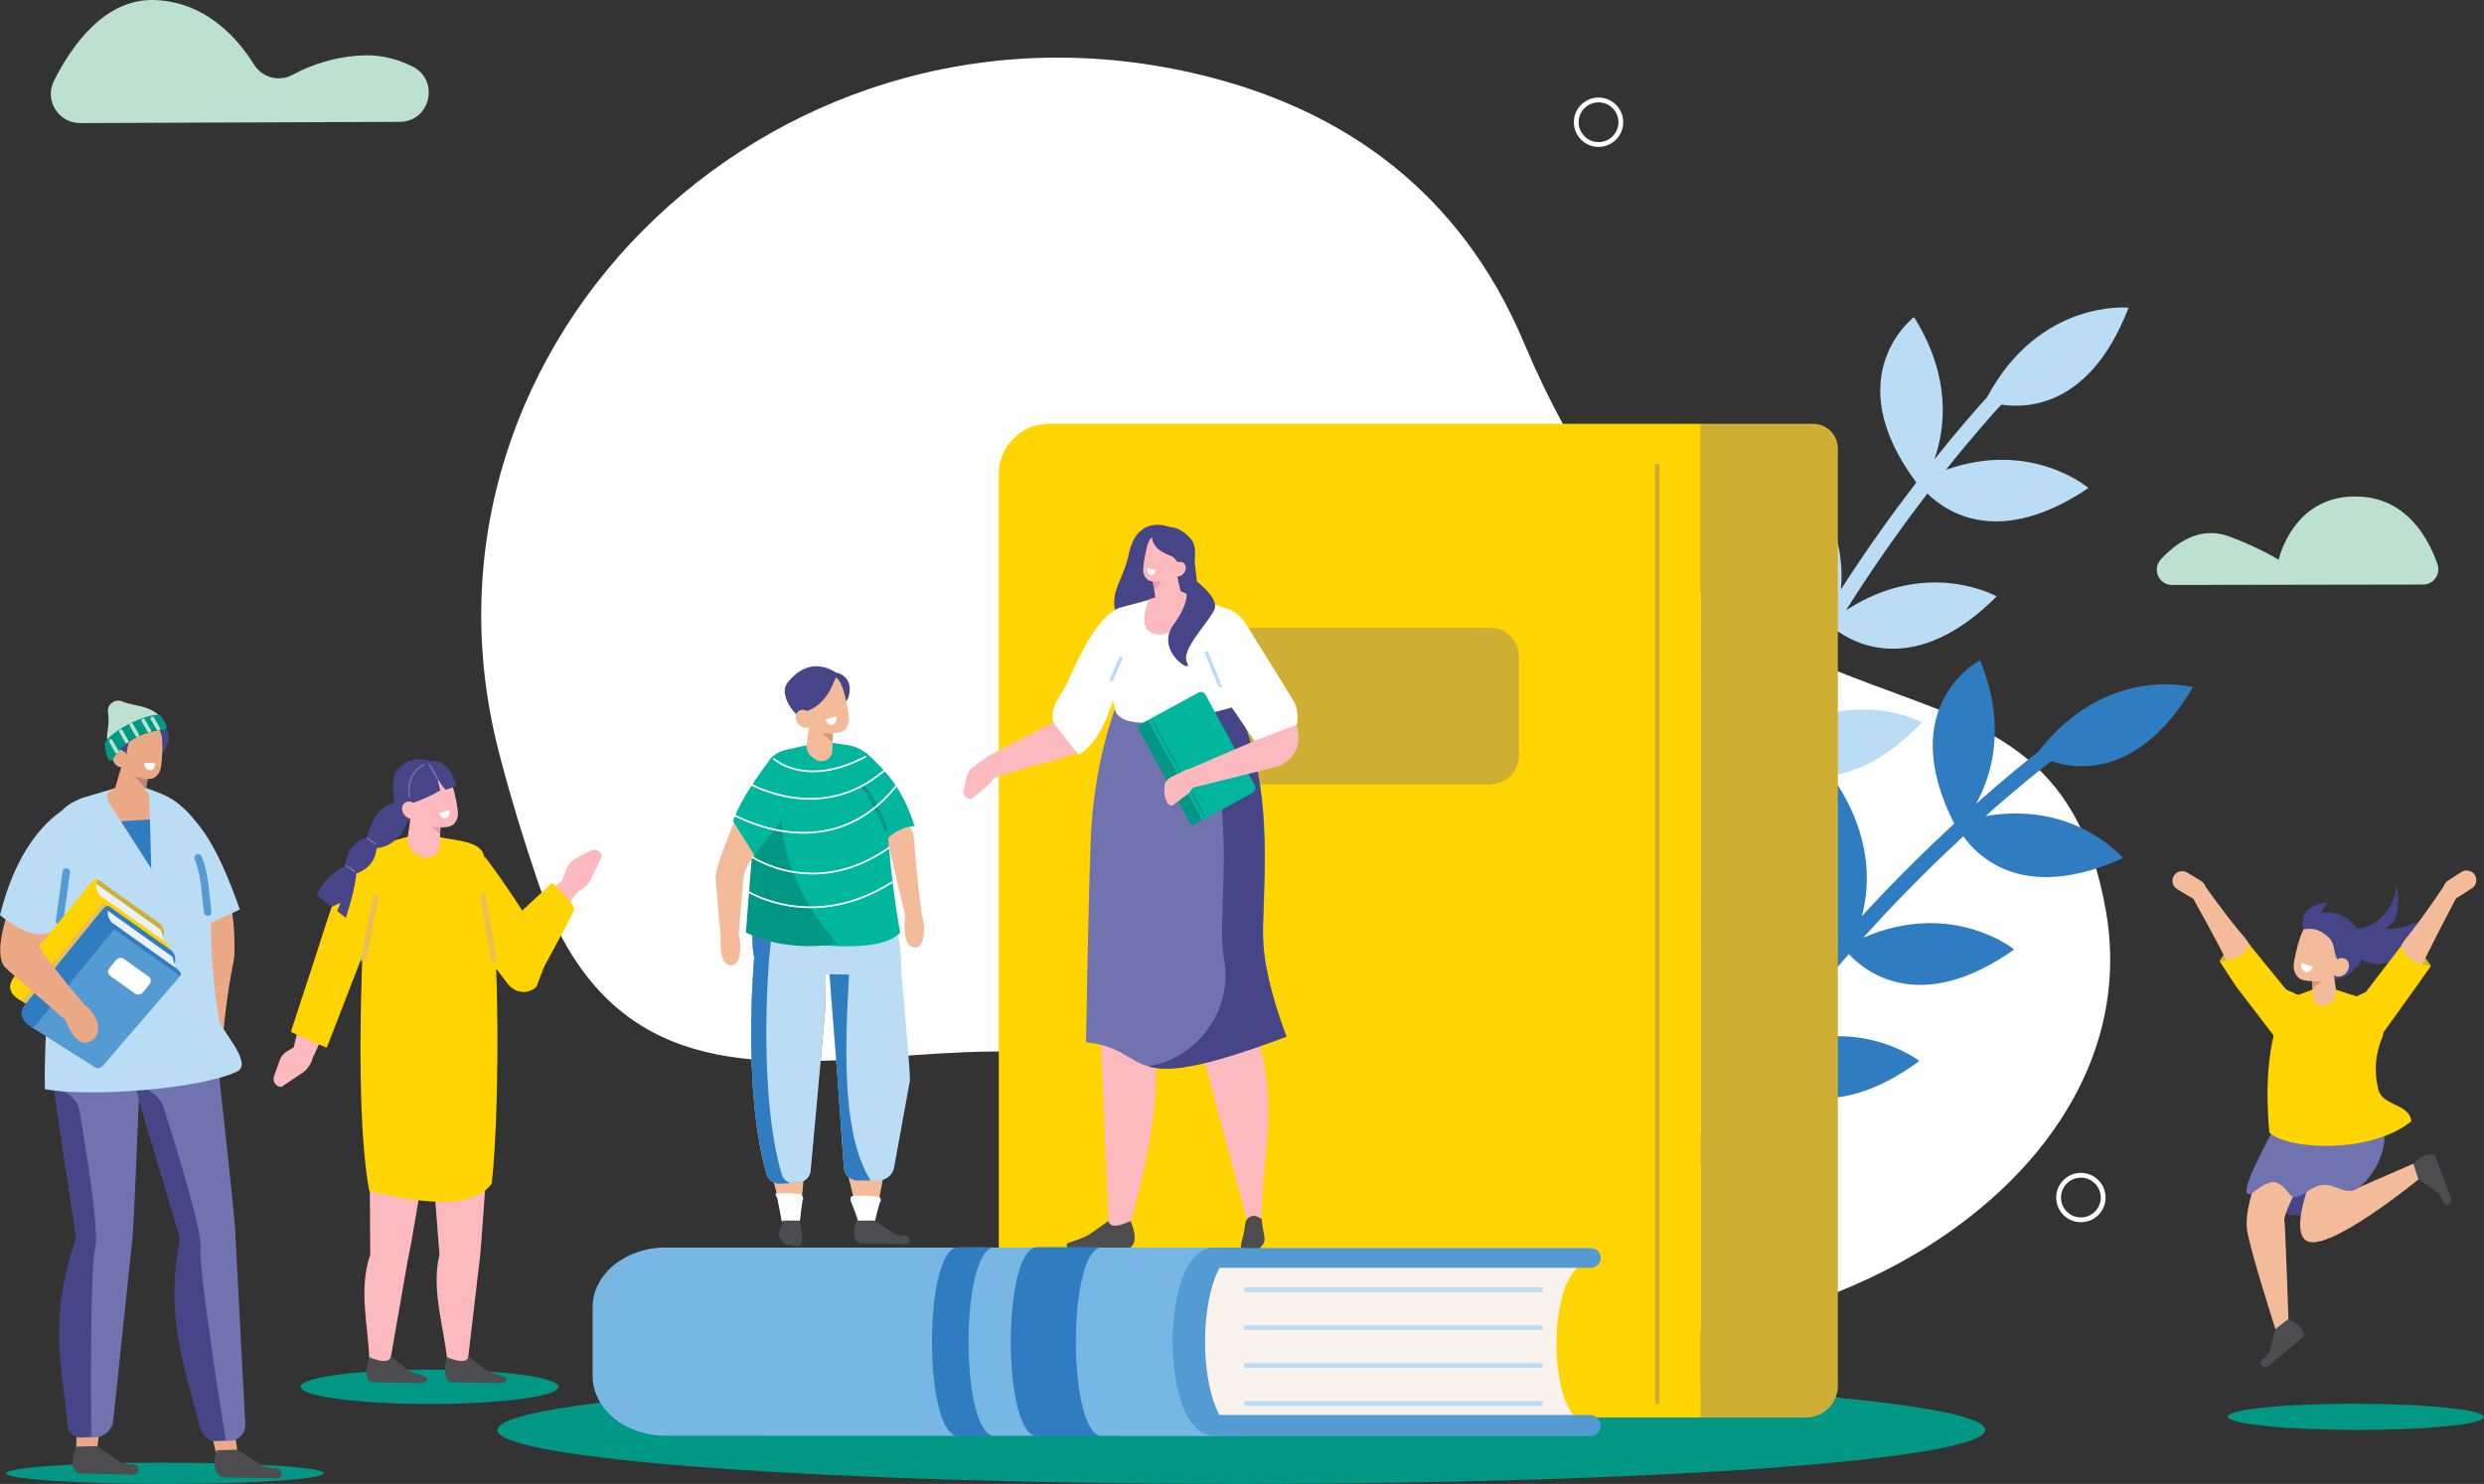 <?xml version="1.0" encoding="utf-8"?>
<!-- Generator: Adobe Illustrator 16.0.0, SVG Export Plug-In . SVG Version: 6.00 Build 0)  -->
<!DOCTYPE svg PUBLIC "-//W3C//DTD SVG 1.1//EN" "http://www.w3.org/Graphics/SVG/1.1/DTD/svg11.dtd">
<svg version="1.1" id="Vrstva_1" xmlns="http://www.w3.org/2000/svg" xmlns:xlink="http://www.w3.org/1999/xlink" x="0px" y="0px"
	 width="648px" height="387.224px" viewBox="-167.764 2.785 648 387.224" enable-background="new -167.764 2.785 648 387.224"
	 xml:space="preserve">
<rect x="-167.764" y="2.785" width="648" height="387.224" fill="#333333" stroke="none"/>
<g>
	<defs>
		<rect id="SVGID_1_" x="-167.764" y="2.785" width="648" height="387.224"/>
	</defs>
	<clipPath id="SVGID_2_">
		<use xlink:href="#SVGID_1_"  overflow="visible"/>
	</clipPath>
	<path clip-path="url(#SVGID_2_)" fill="#CEAF33" d="M466.41,254.834c0,0-3.266-5.606-5.916-4.151c-2.65,1.456-0.832,5-0.832,5
		L466.41,254.834z"/>
	<path clip-path="url(#SVGID_2_)" fill="#CEAF33" d="M411.23,253.628c0,0,3.323-6.507,8.105-4.293l-1.315,6.787L411.23,253.628z"/>
	<path clip-path="url(#SVGID_2_)" fill="#454587" d="M418.319,313.806c0,0,8.674,9.53,19.7,4.689
		c11.025-4.84,8.801-11.151,8.801-11.151L418.319,313.806z"/>
	<path clip-path="url(#SVGID_2_)" fill="#F4BB9A" d="M425.466,300.213c0,0-7.982,14.873-7.076,23.193
		c0.532,4.87,7.545,26.528,7.545,26.528l3.351-1.35c0,0-0.92-26.306-1.063-26.692c-1.261-3.432,11.612-22.098,11.612-22.098
		L425.466,300.213z"/>
	<path clip-path="url(#SVGID_2_)" fill="#4D4D4F" d="M425.82,349.605l-1.22,4.727c-0.137,0.999-0.648,1.93-1.459,2.652l-0.825,0.735
		c-0.368,0.329-0.448,0.824-0.198,1.229c0.344,0.557,1.17,0.74,1.777,0.395l9.361-7.88c0,0,0.304-2.508-4.028-4.527L425.82,349.605z
		"/>
	<path clip-path="url(#SVGID_2_)" fill="#F4BB9A" d="M438.897,301.32c0,0-10.438,21.4-5.121,25.157
		c5.315,3.758,29.379-15.934,29.379-15.934l-0.826-4.324l-16.708,7.289c0,0,7.748-16.758,5.145-15.046
		C448.161,300.175,438.897,301.32,438.897,301.32"/>
	<path clip-path="url(#SVGID_2_)" fill="#7173B1" d="M426.254,295.793c0,0-8.751,15.632-7.936,18.013
		c0.816,2.381,4.809-4.135,8.338-2.168c3.53,1.968,2.433,5.652,7.745,1.916s7.397,0.364,11.219-0.045s10.742-10.745,8.017-17.099
		C450.91,290.057,426.254,295.793,426.254,295.793"/>
	<path clip-path="url(#SVGID_2_)" fill="#009884" d="M480.236,372.561c-0.003,1.891-14.966,3.396-33.422,3.365
		c-18.455-0.031-33.413-1.587-33.41-3.477s14.967-3.396,33.422-3.365S480.239,370.671,480.236,372.561"/>
	<path clip-path="url(#SVGID_2_)" fill="#454587" d="M440.143,258.381c0,0,6.641,0.377,7.564-5.873
		c0.924-6.252-6.173-7.371-6.173-7.371L440.143,258.381z"/>
	<path clip-path="url(#SVGID_2_)" fill="#FFD400" d="M428.946,263.433l7.497-2.758l3.671-0.13l11.602,3.791
		c3.206,0.969,2.811,6.294,2.026,9.112c-1.926,4.314-2.24,9.148-1.044,13.72c1.115,4.259,8.218,3.635,8.575,8.234
		c-10.705,8.579-32.325,7.468-37.037,2.908C423.041,284.685,423.94,272.776,428.946,263.433"/>
	<path clip-path="url(#SVGID_2_)" fill="#F4BB9A" d="M435.336,255.29c0,0,0.125,4.139,0.229,7.565
		c0.027,0.913,0.546,1.74,1.354,2.164s1.784,0.379,2.55-0.118c0.251-0.163,0.495-0.322,0.728-0.472
		c1.051-0.682,1.613-1.908,1.446-3.149c-0.431-3.181-1.214-8.975-1.214-8.975L435.336,255.29z"/>
</g>
<polygon fill="#D39B6B" points="435.442,258.794 435.502,260.775 438.018,258.639 "/>
<g>
	<defs>
		<rect id="SVGID_3_" x="-167.764" y="2.785" width="648" height="387.224"/>
	</defs>
	<clipPath id="SVGID_4_">
		<use xlink:href="#SVGID_3_"  overflow="visible"/>
	</clipPath>
	<path clip-path="url(#SVGID_4_)" fill="#F4BB9A" d="M444.836,249.401c0.583-1.644-0.275-3.446-1.918-4.03
		c-1.753-0.621-3.964-1.406-5.717-2.029c-1.643-0.584-3.199,0.386-4.029,1.918c-0.979,1.809-2.095,5.888-2.544,8.945
		c-0.253,1.725,0.494,3.662,2.136,4.245c1.754,0.622,7.601,0.818,9.22-2.136C443.217,254.065,443.978,251.818,444.836,249.401"/>
	<path clip-path="url(#SVGID_4_)" fill="#454587" d="M447.613,255.001c0,0,2.125-6.39,0.004-9.333
		c-2.85-3.956-7.176-6.635-13.041-3.326c0,0-0.355,0.553-0.05,1.284c0.492,1.175,3.982,2.239,5.575,4.162
		C442.29,250.43,439.663,255.508,447.613,255.001"/>
	<path clip-path="url(#SVGID_4_)" fill="#F4BB9A" d="M444.345,256.573c-0.911,1.104-2.391,1.389-3.305,0.634
		c-0.915-0.754-0.917-2.261-0.006-3.365s2.391-1.389,3.305-0.635S445.256,255.468,444.345,256.573"/>
	<path clip-path="url(#SVGID_4_)" fill="#FFFFFF" d="M432.655,254.067l2.873,0.956c0,0-0.707,1.942-2.034,1.32
		C432.166,255.72,432.655,254.067,432.655,254.067"/>
	<path clip-path="url(#SVGID_4_)" fill="#4D4D4F" d="M463.155,310.544l4.045,2.732c0.894,0.464,1.6,1.259,2.009,2.265l0.416,1.024
		c0.187,0.457,0.626,0.698,1.092,0.599c0.64-0.136,1.089-0.854,0.969-1.542l-4.284-11.462c0,0-2.263-1.127-5.617,2.277
		L463.155,310.544z"/>
	<path clip-path="url(#SVGID_4_)" fill="#F4BB9A" d="M406.403,232.643l-3.603-2.172c-1.192-0.72-2.754-0.332-3.474,0.859
		c-0.718,1.191-0.331,2.754,0.861,3.472l3.603,2.173c1.191,0.719,2.754,0.332,3.473-0.861
		C407.981,234.923,407.594,233.359,406.403,232.643"/>
	<path clip-path="url(#SVGID_4_)" fill="#F4BB9A" d="M407.001,233.338c0,0,6.04,8.595,10.856,14.16
		c5.015,5.794-4.282,7.817-5.002,5.677c-0.606-1.806-8.997-16.853-8.997-16.853L407.001,233.338z"/>
	<path clip-path="url(#SVGID_4_)" fill="#FFD400" d="M419.11,249.335l9.51,11.672l3.145,1.407l-4.784,12.694l-11.555-15.1
		l-4.144-6.381C414.813,253.439,417.62,252.274,419.11,249.335"/>
	<path clip-path="url(#SVGID_4_)" fill="#454587" d="M446.725,245.189c0,0,8.976-0.033,10.791-11.467c0,0,1.58,8.725-2.084,10.695
		c-3.665,1.973,7.963,0.021,9.562-2.482s-6.069,19.049-18.269,10.37C434.527,243.627,446.725,245.189,446.725,245.189"/>
	<path clip-path="url(#SVGID_4_)" fill="#454587" d="M433.172,245.26c0,0-2.563-5.979,6.59-7.087c0,0-5.187,4.169,0.339,9.614
		C440.101,247.787,438.073,244.531,433.172,245.26"/>
	<path clip-path="url(#SVGID_4_)" fill="#F4BB9A" d="M470.806,232.605l3.537-2.278c1.17-0.753,2.742-0.413,3.497,0.757
		c0.753,1.17,0.411,2.743-0.758,3.496l-3.538,2.277c-1.17,0.754-2.742,0.412-3.495-0.756
		C469.296,234.932,469.637,233.357,470.806,232.605"/>
	<path clip-path="url(#SVGID_4_)" fill="#F4BB9A" d="M470.228,233.317c0,0-5.783,8.771-10.433,14.476
		c-4.841,5.938,3.489,9.404,4.146,7.243c0.553-1.822,9.517-18.827,9.517-18.827L470.228,233.317z"/>
	<path clip-path="url(#SVGID_4_)" fill="#FFD400" d="M458.598,249.666l-9.161,11.948l-3.102,1.5l5.157,12.546l11.104-15.434
		l3.813-5.393C462.829,254.452,459.941,253.12,458.598,249.666"/>
	<path clip-path="url(#SVGID_4_)" fill="#BCE1CE" d="M-146.841,34.905c-5.677,0.022-9.409-5.957-6.853-11.027
		c4.779-9.477,13.411-21.534,26.269-21.081c13.349,0.471,21.63,9.936,25.909,16.817c2.123,3.415,6.537,4.613,10.073,2.697
		c4.461-2.418,11.07-4.955,19.303-5.089c4.19-0.068,8.214,1.097,11.868,2.851c7.312,3.511,4.865,14.482-3.246,14.512
		L-146.841,34.905z"/>
	<path clip-path="url(#SVGID_4_)" fill="#BCE1CE" d="M398.867,155.427c-3.446,0.006-5.279-4.091-2.956-6.637
		c4.008-4.39,10.279-8.853,17.856-6.016c8.229,3.08,12.889,6.077,12.889,6.077s3.856-17.688,21.651-16.454
		c12.111,0.84,17.559,11.151,19.803,17.652c0.89,2.579-1.021,5.266-3.749,5.271L398.867,155.427z"/>
	<path clip-path="url(#SVGID_4_)" fill="#FFFFFF" d="M-37.641,198.972C-65.333,91.539,36.903-6.303,148.615,23.12
		c33.675,8.869,64.313,28.986,81.182,69.123c51.904,123.501,137.444,63.979,151.868,148.606
		c15.994,93.831-153.285,158.137-224.206,64.371c-51.837-68.533-152.622,23.033-185.094-72.906
		C-31.576,220.673-34.91,209.571-37.641,198.972"/>
	<path clip-path="url(#SVGID_4_)" fill="#BADCF4" d="M279.832,157.172c12.307,12.715,13.872,25.497,13.096,33.825
		c4.745-9.608,9.752-18.522,14.622-26.525c-24.017-22.909-7.624-41.149-7.624-41.149c11.694,12.536,13.308,24.949,12.552,33.269
		c0.023-0.035,0.046-0.071,0.069-0.107c6.839-10.628,13.624-20.026,19.591-27.793c-20.799-27.912-0.589-43.168-0.589-43.168
		c9.927,15.88,8.071,29.323,5.292,37.162c6.441-8.071,11.456-13.717,13.789-16.279c13.709-25.652,36.89-23.331,36.89-23.331
		c-9.78,25.361-25.695,26.417-33.205,25.295c-1.831,1.983-7.244,7.968-14.46,17.019c22.385-7.967,37.201,4.74,37.201,4.74
		c-22.984,15.512-36.735,6.625-42.029,1.439c-5.84,7.621-12.454,16.804-19.125,27.174c-0.691,1.076-1.392,2.181-2.096,3.3
		c21.284-13.862,39.306-3.622,39.306-3.622c-21.202,21.218-37.249,12.349-42.315,8.493c-5.104,8.408-10.354,17.831-15.278,27.993
		c20.558-13.184,38.135-3.619,38.135-3.619c-19.578,20.324-35.081,13.939-41.126,9.979c-10.101,22.137-18.306,47.35-20.104,73.112
		c-0.078,1.113-1.044,1.954-2.158,1.877c-0.223-0.017-0.436-0.068-0.63-0.148c-0.783-0.323-1.309-1.119-1.246-2.011
		c1.853-26.535,10.336-52.443,20.733-75.103C263.39,176.164,279.832,157.172,279.832,157.172"/>
	<path clip-path="url(#SVGID_4_)" fill="#307CC0" d="M285.661,236.909c9.978,14.616,9.355,27.479,7.179,35.554
		c6.306-8.665,12.748-16.603,18.902-23.666c-19.79-26.644-0.546-41.845-0.546-41.845c9.404,14.335,8.892,26.841,6.738,34.913
		c0.027-0.029,0.058-0.063,0.085-0.093c8.541-9.317,16.818-17.431,24.015-24.075c-15.773-31.031,6.728-42.645,6.728-42.645
		c7.097,17.333,2.991,30.267-1.075,37.522c7.715-6.864,13.612-11.58,16.346-13.709c17.854-22.961,40.308-16.748,40.308-16.748
		c-13.933,23.338-29.797,21.685-37.009,19.308c-2.14,1.644-8.488,6.626-17.132,14.325c23.41-4.062,35.861,10.971,35.861,10.971
		c-25.279,11.395-37.326,0.309-41.667-5.699c-7.045,6.521-15.119,14.453-23.449,23.544c-0.864,0.942-1.741,1.914-2.624,2.897
		c23.324-10.059,39.351,3.085,39.351,3.085c-24.488,17.321-38.802,5.863-43.143,1.205c-6.454,7.422-13.222,15.821-19.797,25.002
		c22.494-9.512,38.196,2.892,38.196,2.892c-22.735,16.715-36.934,7.798-42.221,2.871c-13.704,20.106-26.059,43.566-32.193,68.651
		c-0.267,1.085-1.36,1.749-2.445,1.484c-0.217-0.053-0.417-0.139-0.596-0.251c-0.718-0.452-1.101-1.326-0.889-2.193
		c6.32-25.838,19.067-49.936,33.152-70.509C266.242,252.843,285.661,236.909,285.661,236.909"/>
	<path clip-path="url(#SVGID_4_)" fill="#009884" d="M-37.996,375.926c-0.135,7.778,86.639,14.083,193.816,14.083
		c107.176,0,194.17-6.305,194.304-14.083c0.135-7.776-86.639-14.082-193.815-14.082S-37.86,368.148-37.996,375.926"/>
	<path clip-path="url(#SVGID_4_)" fill="#FFD400" d="M108.063,372.683H275.95V113.381H105.906c-7.247,0-13.122,5.874-13.122,13.122
		v230.9C92.784,365.842,99.625,372.683,108.063,372.683"/>
	<path clip-path="url(#SVGID_4_)" fill="#CEAF33" d="M275.95,372.683h27.419c4.59,0,8.311-3.72,8.311-8.31V119.813
		c0-3.553-2.88-6.432-6.433-6.432H275.95V372.683z"/>
</g>
<line fill="none" stroke="#CEAF33" stroke-width="1.232" stroke-linecap="round" stroke-linejoin="round" stroke-miterlimit="10" x1="264.547" y1="124.379" x2="264.547" y2="368.542"/>
<g>
	<defs>
		<rect id="SVGID_5_" x="-167.764" y="2.785" width="648" height="387.224"/>
	</defs>
	<clipPath id="SVGID_6_">
		<use xlink:href="#SVGID_5_"  overflow="visible"/>
	</clipPath>
	<path clip-path="url(#SVGID_6_)" fill="#CEAF33" d="M132.043,207.468l88.995,0.002c4.075,0,7.409-3.335,7.409-7.41l-0.001-26.012
		c0-4.075-3.334-7.409-7.409-7.409l-88.995-0.001c-4.075,0-7.409,3.334-7.409,7.409l0.001,26.013
		C124.634,204.134,127.968,207.468,132.043,207.468"/>
	
		<path clip-path="url(#SVGID_6_)" fill="none" stroke="#FFFFFF" stroke-width="1.252" stroke-linecap="round" stroke-linejoin="round" stroke-miterlimit="10" d="
		M380.89,315.282c0,3.211-2.603,5.813-5.813,5.813s-5.814-2.603-5.814-5.813s2.604-5.814,5.814-5.814S380.89,312.071,380.89,315.282
		z M255.06,34.68c0,3.211-2.603,5.814-5.813,5.814s-5.814-2.603-5.814-5.814c0-3.211,2.604-5.814,5.814-5.814
		S255.06,31.469,255.06,34.68z M56.249,105.145c0,3.211-2.604,5.814-5.814,5.814s-5.813-2.603-5.813-5.814s2.603-5.814,5.813-5.814
		S56.249,101.934,56.249,105.145z"/>
	<path clip-path="url(#SVGID_6_)" fill="#454587" d="M137.341,140.304c0,0-8.429-3.593-10.659,7.138
		c-1.488,7.156-5.479,9.921-2.995,16.522c2.484,6.601,21.407-4.332,21.407-4.332l-1.491-12.487L137.341,140.304z"/>
	<path clip-path="url(#SVGID_6_)" fill="#FDBABE" d="M126.803,322.842c0,0,11.032-35.229,5.43-50.102l7.289-53.342l-22.299,4.277
		l4.243,99.461L126.803,322.842z"/>
	<path clip-path="url(#SVGID_6_)" fill="#FDBABE" d="M110.987,189.028c-7.941,4.49-13.335,6.991-21.414,11.317l-0.504,6.297
		c17.509-6.252,23.878-5.246,29.141-11.164C117.042,181.795,123.169,192.109,110.987,189.028"/>
	<path clip-path="url(#SVGID_6_)" fill="#FDBABE" d="M89.588,200.364l-3.689,2.752c-0.736,0.55-1.253,1.346-1.452,2.244
		l-0.811,3.637c-0.282,1.267,0.789,2.426,2.074,2.244l4.44-3.721c0.98-0.821,1.66-2.057,1.904-3.46l0.405-2.338L89.588,200.364z"/>
	<path clip-path="url(#SVGID_6_)" fill="#4D4D4F" d="M121.366,321.403l-4.751,3.362c-0.941,0.831-5.958,2.444-5.958,2.444
		c-0.535,1.031,0.409,1.575,1.221,1.71l14.622-0.306c0,0,3.403-0.7,0.672-7.204C124.464,322.584,121.978,323.425,121.366,321.403"/>
	<path clip-path="url(#SVGID_6_)" fill="#FDBABE" d="M134.992,210.495l8.94,59.84l13.976,52.179l3.292-1.354
		c0.354-18.128,5.479-31.19-2.628-53.141l-4.076-54.282l-9.731-1.265L134.992,210.495z"/>
	<path clip-path="url(#SVGID_6_)" fill="#4D4D4F" d="M159.726,320.107c-1.305-0.247-2.51,0.694-2.663,2.054
		c-0.126,1.116-0.365,2.689-0.818,4.236c-0.123,0.42-0.487,1.858-0.153,2.204c0.334,0.348,0.787,0.531,1.213,0.493
		c0.919-0.081,1.968-0.174,2.616-0.23c0.405-0.036,0.766-0.211,1.026-0.499c0.156-0.173,0.346-0.382,0.545-0.603
		c0.906-1.003,0.656-2.063,0.345-3.556c-0.324-1.543-0.478-3.309-0.478-3.309C160.799,320.44,160.243,320.205,159.726,320.107"/>
	<path clip-path="url(#SVGID_6_)" fill="#FFFFFF" d="M124.593,161.293l13.492-3.622l3.2,0.126l12.164,4.242
		c4.097,2.027,5.998,6.787,4.433,11.098l-2.978,13.923c3.163,10.502,4.795,17.865,4.246,28.672
		c-17.248,6.405-25.389,6.48-30.833-1.433c0.364-8.584-2.947-17.806-4.93-25.354C119.564,174.39,119.526,169.691,124.593,161.293"/>
	<path clip-path="url(#SVGID_6_)" fill="#FDBABE" d="M132.709,151.183c0,0,0.547,4.602,1.001,8.415
		c0.12,1.015,0.773,1.885,1.708,2.276s2.006,0.242,2.803-0.391c0.26-0.207,0.514-0.408,0.754-0.599
		c1.092-0.867,1.592-2.292,1.284-3.659c-0.79-3.505-2.227-9.888-2.227-9.888L132.709,151.183z"/>
</g>
<polygon fill="#E09CB5" points="132.792,154.142 133.367,156.713 135.65,154.183 "/>
<g>
	<defs>
		<rect id="SVGID_7_" x="-167.764" y="2.785" width="648" height="387.224"/>
	</defs>
	<clipPath id="SVGID_8_">
		<use xlink:href="#SVGID_7_"  overflow="visible"/>
	</clipPath>
	<path clip-path="url(#SVGID_8_)" fill="#FDBABE" d="M131.992,159.17c0,0-4.102,8.745,2.397,9.162
		c6.499,0.416,10.057-9.425,10.057-9.425l-4.746-2.109L131.992,159.17z"/>
	<path clip-path="url(#SVGID_8_)" fill="#FDBABE" d="M141.116,146.659c0.354-1.311-0.408-2.663-1.704-3.019
		c-1.385-0.381-3.128-0.86-4.512-1.241c-1.296-0.356-2.438,0.488-2.988,1.728c-0.65,1.464-1.276,4.7-1.447,7.103
		c-0.097,1.355,0.588,2.817,1.884,3.174c1.383,0.38,5.891,0.187,6.967-2.204C140.135,150.379,140.592,148.588,141.116,146.659"/>
	<path clip-path="url(#SVGID_8_)" fill="#454587" d="M143.569,150.847c0,0,1.27-5.091-0.528-7.254
		c-2.416-2.907-5.894-4.733-10.217-1.816c0,0-1.281,3.838,4.702,6.008C139.663,148.561,138.491,150.376,143.569,150.847"/>
	<path clip-path="url(#SVGID_8_)" fill="#FDBABE" d="M141.145,152.262c-0.638,0.912-1.759,1.22-2.505,0.688
		c-0.746-0.533-0.834-1.704-0.195-2.616c0.638-0.912,1.759-1.22,2.505-0.688C141.696,150.179,141.784,151.35,141.145,152.262"/>
	<path clip-path="url(#SVGID_8_)" fill="#FFFFFF" d="M131.56,151.021l2.263,0.574c0,0-0.433,1.551-1.488,1.145
		C131.278,152.333,131.56,151.021,131.56,151.021"/>
	<path clip-path="url(#SVGID_8_)" fill="#7173B1" d="M123.083,187.876c0,0-5.614,14.355-6.306,34.083
		c-0.783,22.376-1.228,52.782-1.228,52.782c18.225,2.018,7.774,15.331,52.355-1.463c0,0-5.347-13.197-6.07-24.244
		c-0.725-11.047,3.925-39.713-6.93-61.974C154.905,187.06,124.971,196.312,123.083,187.876"/>
	<path clip-path="url(#SVGID_8_)" fill="#454587" d="M161.75,249.034c-0.725-11.046,3.925-39.712-6.931-61.975
		c0,0-4.18,1.292-9.513,2.47c9.391,21.868,5.106,48.862,5.805,59.504c0.102,1.549,0.294,3.14,0.549,4.73
		c2.036,12.668-6.931,24.979-19.739,27.267c-0.058,0.011-0.114,0.021-0.17,0.03c5.237,1.485,13.767,0.618,36.068-7.783
		C167.82,273.278,162.474,260.082,161.75,249.034"/>
	<path clip-path="url(#SVGID_8_)" fill="#454587" d="M144.176,154.313c0,0,5.926,4.312,4.935,7.311
		c-0.991,2.999-9.076,10.736-7.198,14.091c1.877,3.355-8.577-3.069-3.563-9.885c5.014-6.816,3.095-9.761,3.095-9.761
		L144.176,154.313z"/>
	<path clip-path="url(#SVGID_8_)" fill="#FFFFFF" d="M107.223,191.614c0,0-1.896-2.412,1.896-7.912
		c2.375-3.445,7.873-19.951,15.444-22.416l-0.598,18.917c0,0-2.838,15.448-10.36,19.535L107.223,191.614z"/>
	<path clip-path="url(#SVGID_8_)" fill="#FFFFFF" d="M147.508,178.467c0.053,0.206,11.686,17.067,13.03,19.262
		c1.345,2.195,5.127,2.116,5.127,2.116s3.845-6.506,4.862-7.865c0,0,0.779-3.498-0.708-6.048
		c-1.487-2.549-12.565-20.309-12.565-20.309S144.181,165.295,147.508,178.467"/>
	
		<path clip-path="url(#SVGID_8_)" fill="none" stroke="#BADCF4" stroke-width="0.933" stroke-linecap="round" stroke-linejoin="round" stroke-miterlimit="10" d="
		M122.226,180.103l2.365-5.542 M150.572,181.742c-0.16,0.053-3.527-8.568-3.527-8.568"/>
	<path clip-path="url(#SVGID_8_)" fill="#00B69D" d="M158.911,209.739l-13.052,7.103l-14.213-26.126l13.245-7.208
		c0.647-0.353,1.461-0.113,1.813,0.536l12.83,23.583C159.946,208.383,159.666,209.328,158.911,209.739"/>
	<path clip-path="url(#SVGID_8_)" fill="#009884" d="M145.859,216.842l-2.068,1.126c-0.411,0.224-0.925,0.072-1.149-0.339
		l-13.494-24.807c-0.173-0.317-0.056-0.716,0.263-0.889l2.236-1.217L145.859,216.842z"/>
</g>
<line fill="none" stroke="#009884" stroke-width="0.359" stroke-linecap="round" stroke-linejoin="round" stroke-miterlimit="10" x1="133.147" y1="191.336" x2="146.53" y2="215.936"/>
<g>
	<defs>
		<rect id="SVGID_9_" x="-167.764" y="2.785" width="648" height="387.224"/>
	</defs>
	<clipPath id="SVGID_10_">
		<use xlink:href="#SVGID_9_"  overflow="visible"/>
	</clipPath>
	<path clip-path="url(#SVGID_10_)" fill="#FDBABE" d="M141.993,203.457l-4.116,2.037c-0.821,0.407-1.472,1.096-1.828,1.941
		l-0.088,1.886c0.136,2.012,0.748,3.664,2.043,3.716l3.253-2.458c1.108-0.629,1.999-1.72,2.491-3.052l0.819-2.221L141.993,203.457z"
		/>
	<path clip-path="url(#SVGID_10_)" fill="#FDBABE" d="M170.387,191.887c1.466,4.225,0.261,8.548-4.406,10.801l-24.575,6.138
		l0.721-5.227l17.492-7.524L170.387,191.887z"/>
	<path clip-path="url(#SVGID_10_)" fill="#FAF2ED" d="M247.205,374.646l-122.455,0.001v-42.446h122.455
		C235.296,332.201,235.297,374.646,247.205,374.646"/>
	<path clip-path="url(#SVGID_10_)" fill="#549BD4" d="M247.24,333.621H124.75v-5.156H247.24c1.425,0,2.578,1.154,2.578,2.578
		C249.818,332.466,248.665,333.621,247.24,333.621"/>
	<path clip-path="url(#SVGID_10_)" fill="#549BD4" d="M247.048,377.547H124.75v-5.54h122.298c1.529,0,2.77,1.24,2.77,2.77
		C249.818,376.307,248.578,377.547,247.048,377.547"/>
	<path clip-path="url(#SVGID_10_)" fill="#549BD4" d="M157.365,328.334H30.794c-2.711,0-2.711,49.082,0,49.082h126.57
		C143.006,377.416,143.006,328.334,157.365,328.334"/>
	<path clip-path="url(#SVGID_10_)" fill="#78B7E4" d="M148.891,328.334H5.795c-10.475,0-18.966,6.979-18.966,15.589v17.904
		c0,8.609,8.491,15.589,18.966,15.589h143.096C134.534,377.416,134.534,328.334,148.891,328.334"/>
</g>
<path fill="none" stroke="#BADCF4" stroke-width="1.267" stroke-linecap="round" stroke-linejoin="round" stroke-miterlimit="10" d="
	M157.365,369.013h76.77 M157.365,359.129h76.77 M157.365,349.245h76.77 M157.365,339.362h76.77"/>
<g>
	<defs>
		<rect id="SVGID_11_" x="-167.764" y="2.785" width="648" height="387.224"/>
	</defs>
	<clipPath id="SVGID_12_">
		<use xlink:href="#SVGID_11_"  overflow="visible"/>
	</clipPath>
	<path clip-path="url(#SVGID_12_)" fill="#307CC0" d="M102.844,328.222h16.977c-9.231,0-9.231,49.347,0,49.347h-16.977
		C93.613,377.568,93.613,328.222,102.844,328.222"/>
	<path clip-path="url(#SVGID_12_)" fill="#307CC0" d="M82.279,328.222h9.548c-9.232,0-9.232,49.347,0,49.347h-9.548
		C73.047,377.568,73.046,328.222,82.279,328.222"/>
	<path clip-path="url(#SVGID_12_)" fill="#F4BB9A" d="M73.076,244.111c0,0-1.782-12.556-2.295-21.293
		c-0.554-9.416-8.288-5.885-6.894-0.059c0.556,2.322,4.865,20.502,4.865,20.502L73.076,244.111z"/>
	<path clip-path="url(#SVGID_12_)" fill="#F4BB9A" d="M69.932,239.674c-0.738-0.164-1.37,0.459-1.497,1.447
		c-0.348,2.709-0.677,8.008,1.901,8.798c3.487,1.069,3.409-6.321,2.29-8.397C71.999,240.357,70.833,239.874,69.932,239.674"/>
	<path clip-path="url(#SVGID_12_)" fill="#ECA986" d="M-109.843,275.316c0,0,1.116-12.659,2.942-21.324
		c1.968-9.337-10.24-7.419-9.937-1.431c0.12,2.385,1.002,21.06,1.002,21.06L-109.843,275.316z"/>
	<path clip-path="url(#SVGID_12_)" fill="#A84F26" d="M-113.078,270.34c-1.019-0.308-2.115,0.177-2.589,1.121
		c-1.296,2.584-3.329,7.711,0.162,8.999c4.722,1.743,6.782-5.514,5.775-7.771C-110.294,271.422-111.834,270.716-113.078,270.34"/>
	<path clip-path="url(#SVGID_12_)" fill="#ECA986" d="M-120.837,215.592c-2.046,7.859,2.032,15.022,5.554,27.754
		c0.575,2.078,1.325,8.512,5.099,9.338c2.151,0.471-1.317,1.848,3.499-0.376c0,0,1.29-15.683-5.728-25.878
		C-116.044,215.745-120.09,212.723-120.837,215.592"/>
	<path clip-path="url(#SVGID_12_)" fill="#009884" d="M-166.185,387.229c0,1.535,18.552,2.779,41.438,2.779
		c22.885,0,41.437-1.244,41.437-2.779s-18.552-2.779-41.437-2.779C-147.633,384.45-166.185,385.694-166.185,387.229"/>
</g>
<polygon fill="#ECA986" points="-147.985,382.157 -142.588,382.173 -141.624,374.587 -147.541,372.914 "/>
<g>
	<defs>
		<rect id="SVGID_13_" x="-167.764" y="2.785" width="648" height="387.224"/>
	</defs>
	<clipPath id="SVGID_14_">
		<use xlink:href="#SVGID_13_"  overflow="visible"/>
	</clipPath>
	<path clip-path="url(#SVGID_14_)" fill="#7173B1" d="M-138.277,252.54c8.215,15.033,6.905,33.202,6.905,33.202
		s-1.535,39.701-1.957,41.217l-4.91,46.691c-0.323,2.356-2.379,4.174-4.773,4.219l-4.541,0.085
		c-0.87-15.507-8.487-30.028-0.269-51.869l-5.794-38.858C-162.639,257.535-138.277,252.54-138.277,252.54"/>
	<path clip-path="url(#SVGID_14_)" fill="#4D4D4F" d="M-142.457,380.148l4.924,3.399c0.941,0.808,2.136,1.278,3.404,1.34
		l1.292,0.065c0.576,0.028,1.053,0.42,1.182,0.971c0.177,0.756-0.353,1.528-1.142,1.66l-14.266-0.302c0,0-3.337-0.683-0.858-6.993
		L-142.457,380.148z"/>
	<path clip-path="url(#SVGID_14_)" fill="#454587" d="M-142.935,328.479c-1.326,4.525-1.107,40.334-1.027,49.215l-2.345,0.169
		c-1.973,0.143-3.663-1.246-3.842-3.179c-1.32-14.286-5.282-28.377,2.327-48.6l-5.794-38.858c3.276,0.01,6.074,2.355,6.618,5.553
		C-145.241,303.105-141.802,324.612-142.935,328.479"/>
</g>
<polygon fill="#ECA986" points="-110.724,384.844 -105.533,383.367 -106.704,375.81 -112.854,375.838 "/>
<g>
	<defs>
		<rect id="SVGID_15_" x="-167.764" y="2.785" width="648" height="387.224"/>
	</defs>
	<clipPath id="SVGID_16_">
		<use xlink:href="#SVGID_15_"  overflow="visible"/>
	</clipPath>
	<path clip-path="url(#SVGID_16_)" fill="#7173B1" d="M-120.285,265.05c10.533,15.325,9.827,19.82,9.827,19.82
		s4.274,38.346,4.086,39.89l2.601,49.723c0.04,2.401-1.736,4.254-4.123,4.3l-4.528,0.087c-3.261-15.808-13.116-30.61-8.266-52.874
		l-11.786-39.612C-147.502,255.392-120.285,265.05-120.285,265.05"/>
	<path clip-path="url(#SVGID_16_)" fill="#4D4D4F" d="M-105.817,381.081l5.282,3.428c1.026,0.813,2.27,1.288,3.545,1.352
		l1.299,0.063c0.579,0.029,1.096,0.424,1.284,0.979c0.257,0.763-0.193,1.541-0.968,1.674l-14.297-0.305c0,0-3.409-0.687-1.594-7.05
		L-105.817,381.081z"/>
	<path clip-path="url(#SVGID_16_)" fill="#454587" d="M-115.432,328.436c-0.628,4.613,5.112,41.115,6.562,50.17l-2.319,0.172
		c-1.952,0.145-3.856-1.27-4.333-3.241c-3.522-14.563-9.657-28.927-5.166-49.542l-11.786-39.611c3.278,0.01,6.437,2.4,7.474,5.66
		C-121.65,302.569-114.895,324.493-115.432,328.436"/>
	<path clip-path="url(#SVGID_16_)" fill="#BADCF4" d="M-115.761,218.949c-1.433-2.958-4.757-6.373-8.065-8.166
		c-2.303-1.249-4.561-1.772-7.252-2.984l-4.126-0.088l-11.357,3.375c-4.586,2.015-7.301,3.679-7.081,12.442l-1.409,17.333
		c0.805,16.104-1.4,32.238-0.986,46.131c11.062,2.128,40.278,0.122,50.142-4.61c4.273-2.05-4.318-10.992-4.702-13.342
		C-114.878,242.906-110.459,236.743-115.761,218.949"/>
	<path clip-path="url(#SVGID_16_)" fill="#ECA986" d="M-128.808,210.984l0.268,9.738c0.067,2.463-3.15,3.453-4.478,1.377
		l-6.354-9.935c-0.833-1.302-0.254-3.041,1.193-3.585c0.249-0.093,0.511-0.145,0.776-0.154l5.365-0.173
		c0.41-0.013,0.817,0.078,1.182,0.264l0.723,0.368C-129.341,209.29-128.832,210.095-128.808,210.984"/>
	<path clip-path="url(#SVGID_16_)" fill="#ECA986" d="M-128.447,201.702c0,0-0.96,5.25-1.756,9.599
		c-0.211,1.159-1.032,2.114-2.145,2.497c-1.114,0.384-2.347,0.138-3.228-0.645c-0.288-0.256-0.569-0.505-0.835-0.741
		c-1.208-1.073-1.688-2.745-1.234-4.294c1.164-3.972,3.284-11.207,3.284-11.207L-128.447,201.702z"/>
</g>
<polygon fill="#B6887B" points="-129.26,206.147 -129.72,208.662 -132.514,205.451 "/>
<g>
	<defs>
		<rect id="SVGID_17_" x="-167.764" y="2.785" width="648" height="387.224"/>
	</defs>
	<clipPath id="SVGID_18_">
		<use xlink:href="#SVGID_17_"  overflow="visible"/>
	</clipPath>
	<path clip-path="url(#SVGID_18_)" fill="#454587" d="M-126.098,191.738c0,0,3.478,1.555,2.021,5.377
		c-1.458,3.822-4.325,2.37-4.325,2.37L-126.098,191.738z"/>
	<path clip-path="url(#SVGID_18_)" fill="#ECA986" d="M-136.736,195.165c-0.078-1.562,1.124-2.892,2.686-2.97
		c1.668-0.084,3.77-0.19,5.437-0.274c1.562-0.078,2.652,1.155,2.971,2.686c0.376,1.807,0.285,5.601-0.116,8.345
		c-0.226,1.547-1.367,3.021-2.93,3.1c-1.667,0.083-6.743-1.254-7.375-4.21C-136.545,199.591-136.621,197.464-136.736,195.165"/>
	<path clip-path="url(#SVGID_18_)" fill="#454587" d="M-137.188,201.718c0,0-3.559-8.494-0.977-10.479
		c3.468-2.667,7.876-3.855,12.068,0.499c0,0,0.163,0.566-0.289,1.116c-1.722,2.098-7.353-3.818-8.553,7.894L-137.188,201.718z"/>
	<path clip-path="url(#SVGID_18_)" fill="#ECA986" d="M-138.16,201.457c0.499,1.184,1.698,1.809,2.678,1.396
		c0.98-0.413,1.37-1.708,0.871-2.892s-1.698-1.809-2.678-1.396S-138.659,200.273-138.16,201.457"/>
</g>
<polygon fill="#307CC0" points="-128.3,229.475 -128.654,216.595 -136.218,217.096 "/>
<g>
	<defs>
		<rect id="SVGID_19_" x="-167.764" y="2.785" width="648" height="387.224"/>
	</defs>
	<clipPath id="SVGID_20_">
		<use xlink:href="#SVGID_19_"  overflow="visible"/>
	</clipPath>
	<path clip-path="url(#SVGID_20_)" fill="#BADCF4" d="M-117.083,216.717c5.444,5.951,9.423,16.426,11.883,23.412l-13.432,6.23
		l0.095-14.248L-117.083,216.717z"/>
	
		<path clip-path="url(#SVGID_20_)" fill="none" stroke="#549BD4" stroke-width="1.947" stroke-linecap="round" stroke-linejoin="round" stroke-miterlimit="10" d="
		M-116.085,226.639c1.819,3.979,2.042,11.098,2.517,14.155"/>
	<path clip-path="url(#SVGID_20_)" fill="#FFFFFF" d="M-130.172,201.877l2.937,0.057c0,0-0.096,2.003-1.506,1.809
		C-130.15,203.549-130.172,201.877-130.172,201.877"/>
	<path clip-path="url(#SVGID_20_)" fill="#ECA986" d="M-146.383,213.164c-2.953,0.277-5.689,1.635-7.846,3.672
		c-5.904,5.576-8.294,13.187-12.064,25.846c-0.616,2.068-2.82,9.889-0.059,12.592c1.573,1.541,1.825-1.131,7.087-0.461
		c0,0,10.554-18.243,11.94-24.116c2.591-10.983,5.37-15.415,3.778-16.796C-144.11,213.412-145.186,213.053-146.383,213.164"/>
	<path clip-path="url(#SVGID_20_)" fill="#BADCF4" d="M-152.814,244.715c9.116-9.771,10.247-34.175,10.247-34.175
		s-17.779,1.187-25.197,31.028C-167.764,241.568-157.998,250.272-152.814,244.715"/>
</g>
<line fill="none" stroke="#549BD4" stroke-width="1.947" stroke-linecap="round" stroke-linejoin="round" stroke-miterlimit="10" x1="-152.232" y1="243.188" x2="-150.466" y2="230.332"/>
<g>
	<defs>
		<rect id="SVGID_21_" x="-167.764" y="2.785" width="648" height="387.224"/>
	</defs>
	<clipPath id="SVGID_22_">
		<use xlink:href="#SVGID_21_"  overflow="visible"/>
	</clipPath>
	<path clip-path="url(#SVGID_22_)" fill="#CEAF33" d="M-144.469,269.333l-18.627-10.519l20.749-26.581l16.17,11.457
		c1.099,0.759,1.564,2.799,0.734,3.839l-17.002,21.296C-142.985,269.501-143.733,269.689-144.469,269.333"/>
</g>
<polygon fill="#EBF0FF" points="-143.053,233.119 -125.75,245.457 -124.625,249.86 -141.769,241.276 "/>
<g>
	<defs>
		<rect id="SVGID_23_" x="-167.764" y="2.785" width="648" height="387.224"/>
	</defs>
	<clipPath id="SVGID_24_">
		<use xlink:href="#SVGID_23_"  overflow="visible"/>
	</clipPath>
	<path clip-path="url(#SVGID_24_)" fill="#E8BF54" d="M-145.841,274.356l-17.077-10.828l22.27-26.177l16.444,12.241
		c1.049,0.688,0.435,0.795-0.396,1.835l-19.264,22.353C-144.404,274.456-145.135,274.669-145.841,274.356"/>
	<path clip-path="url(#SVGID_24_)" fill="#FFD400" d="M-123.964,250.296l-16.421-11.608c-0.383-0.271-0.87-0.918-1.082-1.438
		c-0.212-0.52-0.072-0.725,0.311-0.454l16.77,11.926C-123.435,249.501-123.406,250.703-123.964,250.296"/>
	<path clip-path="url(#SVGID_24_)" fill="#FFD400" d="M-163.293,263.291c-0.815-0.62-3.187-2.512-0.792-5.579l20.169-24.739
		c0.52-0.637,1.079-0.915,1.485-0.704c0.236,0.123-0.035,0.537-0.13,0.882c-0.212,0.762-0.184,2.041,1.045,3.449
		c0.324,0.37,1.047,0.348,0.825,0.971c-0.156,0.44-0.449,0.885-0.813,1.33l-19.773,24.197
		C-162.006,263.989-162.429,263.82-163.293,263.291"/>
	<path clip-path="url(#SVGID_24_)" fill="#FFFFFF" d="M-135.554,255.032l-6.468-4.629c-0.626-0.449-0.725-1.327-0.219-1.951
		l1.741-2.147c0.506-0.625,1.433-0.768,2.06-0.32l6.467,4.631c0.627,0.448,0.726,1.326,0.22,1.95l-1.742,2.147
		C-134.001,255.337-134.927,255.481-135.554,255.032"/>
	<path clip-path="url(#SVGID_24_)" fill="#307CC0" d="M-141.472,276.354l-18.627-10.52l20.749-26.581l16.17,11.457
		c1.099,0.758,1.564,2.799,0.734,3.839l-17.002,21.297C-139.988,276.522-140.735,276.71-141.472,276.354"/>
</g>
<polygon fill="#EBF0FF" points="-140.056,240.14 -122.752,252.479 -121.627,256.882 -138.771,248.297 "/>
<g>
	<defs>
		<rect id="SVGID_25_" x="-167.764" y="2.785" width="648" height="387.224"/>
	</defs>
	<clipPath id="SVGID_26_">
		<use xlink:href="#SVGID_25_"  overflow="visible"/>
	</clipPath>
	<path clip-path="url(#SVGID_26_)" fill="#549BD4" d="M-142.844,281.377l-17.076-10.828l22.269-26.177l16.444,12.242
		c1.049,0.688,0.435,0.795-0.396,1.835l-19.264,22.352C-141.407,281.477-142.138,281.689-142.844,281.377"/>
	<path clip-path="url(#SVGID_26_)" fill="#307CC0" d="M-120.967,257.316l-16.421-11.607c-0.383-0.271-0.87-0.918-1.082-1.438
		s-0.072-0.725,0.311-0.454l16.77,11.927C-120.438,256.521-120.408,257.724-120.967,257.316"/>
	<path clip-path="url(#SVGID_26_)" fill="#307CC0" d="M-160.296,270.312c-0.815-0.62-3.187-2.511-0.792-5.579l20.168-24.738
		c0.521-0.638,1.08-0.916,1.486-0.705c0.236,0.123-0.035,0.537-0.13,0.881c-0.212,0.764-0.184,2.043,1.046,3.451
		c0.323,0.369,1.046,0.346,0.824,0.971c-0.156,0.441-0.449,0.884-0.813,1.33l-19.773,24.196
		C-159.009,271.011-159.432,270.842-160.296,270.312"/>
	<path clip-path="url(#SVGID_26_)" fill="#FFFFFF" d="M-132.557,262.053l-6.468-4.63c-0.626-0.448-0.725-1.326-0.219-1.95
		l1.741-2.147c0.506-0.624,1.433-0.768,2.06-0.319l6.467,4.63c0.627,0.448,0.726,1.326,0.22,1.95l-1.742,2.148
		C-131.004,262.358-131.93,262.501-132.557,262.053"/>
	<path clip-path="url(#SVGID_26_)" fill="#ECA986" d="M-144.065,266.894c0,0-8.381-9.553-13.384-16.859
		c-5.206-7.604-12.291,2.405-7.9,6.196c1.808,1.561,15.918,13.824,15.918,13.824L-144.065,266.894z"/>
	<path clip-path="url(#SVGID_26_)" fill="#ECA986" d="M-149.897,265.795c-0.926,0.523-1.334,1.65-0.978,2.646
		c0.973,2.724,3.275,7.734,6.618,6.102c4.522-2.21,0.699-8.714-1.63-9.545C-147.192,264.529-148.767,265.155-149.897,265.795"/>
</g>
<line fill="none" stroke="#E68F40" stroke-width="0.973" stroke-linecap="round" stroke-linejoin="round" stroke-miterlimit="10" x1="-126.219" y1="192.409" x2="-127.232" y2="190.118"/>
<g>
	<defs>
		<rect id="SVGID_27_" x="-167.764" y="2.785" width="648" height="387.224"/>
	</defs>
	<clipPath id="SVGID_28_">
		<use xlink:href="#SVGID_27_"  overflow="visible"/>
	</clipPath>
	<path clip-path="url(#SVGID_28_)" fill="#BCE1CE" d="M-139.248,198.556c0,0-0.857-2.521-0.504-4.601
		c0.354-2.081,0.393-3.752,0.155-5.462c-0.237-1.709,1.665-3.491,3.636-2.684c1.97,0.806,4.487,1.088,5.733,1.489
		c3.551,1.142,4.125,2.505,4.125,2.505L-139.248,198.556z"/>
	<path clip-path="url(#SVGID_28_)" fill="#009884" d="M-125.026,193.262c-2.499,0.128-9.456,1.307-13.378,7.787
		c-0.241,0.398-0.857,0.339-1.064-0.098c-0.354-0.745-0.776-1.922-0.961-3.544c-0.333-2.912,10.153-8.334,13.975-8.078
		c0.297,0.02,0.571,0.178,0.754,0.412c0.648,0.832,1.102,1.667,1.383,2.504C-124.15,192.742-124.497,193.235-125.026,193.262"/>
</g>
<path fill="none" stroke="#BCE1CE" stroke-width="0.973" stroke-linecap="round" stroke-linejoin="round" stroke-miterlimit="10" d="
	M-137.318,198.861l-1.541-2.705 M-134.691,196.282l-1.541-2.704 M-131.952,194.64l-1.54-2.705 M-126.473,192.956l-1.54-2.705
	 M-128.839,193.493l-1.541-2.704"/>
<g>
	<defs>
		<rect id="SVGID_29_" x="-167.764" y="2.785" width="648" height="387.224"/>
	</defs>
	<clipPath id="SVGID_30_">
		<use xlink:href="#SVGID_29_"  overflow="visible"/>
	</clipPath>
	<path clip-path="url(#SVGID_30_)" fill="#FDBABE" d="M-21.736,233.928l1.989-4.832c0.397-0.967,1.135-1.773,2.077-2.276
		l3.814-2.036c1.33-0.71,2.935,0.064,3.107,1.497l-2.849,5.949c-0.63,1.312-1.809,2.437-3.301,3.149l-2.485,1.186L-21.736,233.928z"
		/>
	<path clip-path="url(#SVGID_30_)" fill="#FDBABE" d="M-42.55,250.309c6.296-5.796,22.822-18.845,22.822-18.845l3.486,3.004
		c0,0-13.497,17.131-14.546,19.499C-31.837,256.334-50.064,257.225-42.55,250.309"/>
	<path clip-path="url(#SVGID_30_)" fill="#009884" d="M-89.348,364.669c0,2.479,15.068,4.488,33.655,4.488
		c18.587,0,33.655-2.01,33.655-4.488c0-2.479-15.068-4.49-33.655-4.49C-74.28,360.179-89.348,362.189-89.348,364.669"/>
	<path clip-path="url(#SVGID_30_)" fill="#FDBABE" d="M-40.182,297.945c0,0-2.195,33.391-2.531,34.255l-2.984,25.442
		c-0.33,1.271-0.791,2.343-2.182,1.764c0,0-3.095-0.4-3.197-1.494c-0.797-8.544-4.293-18.649-2.043-27.686l-1.926-24.86
		C-56.89,289.464-40.182,297.945-40.182,297.945"/>
	<path clip-path="url(#SVGID_30_)" fill="#FDBABE" d="M-55.95,300.281c0,0-5.002,30.257-5.4,31.121l-4.543,26.04
		c-0.421,1.271-0.804,2.543-2.154,1.963c0,0-3.343-0.444-3.366-1.539c-0.182-8.543-2.943-18.604,0.225-27.64l-0.137-24.86
		C-72.026,289.464-55.95,300.281-55.95,300.281"/>
	<path clip-path="url(#SVGID_30_)" fill="#4D4D4F" d="M-65.738,356.758l3.889,3.215c0.858,0.751,5.401,2.213,5.401,2.213
		c0.494,0.933-0.35,1.422-1.081,1.544l-13.093-0.271c-0.59-0.013-1.128-0.376-1.313-0.937c-0.306-0.933-0.468-2.66,0.527-5.587
		C-68.954,357.996-66.266,358.585-65.738,356.758"/>
	<path clip-path="url(#SVGID_30_)" fill="#4D4D4F" d="M-45.536,356.758l4.12,3.215c0.912,0.751,5.56,2.213,5.56,2.213
		c0.562,0.933-0.247,1.422-0.969,1.544l-13.113-0.271c-0.591-0.013-1.155-0.376-1.38-0.937c-0.373-0.933-0.66-2.66,0.125-5.587
		C-48.663,357.996-45.932,358.585-45.536,356.758"/>
	<path clip-path="url(#SVGID_30_)" fill="#FFD400" d="M-51.604,221.521l-4.479-0.89l-3.104-0.115l-9.158,2.532
		c-4.059,1.71-5.191,4.714-3.874,9.121c0,0-3.862,56.175,0.784,81.418c11.254,2.556,26.312,5.553,31.946-1.913
		c2.283-20.114,2.244-74.315-2.201-86.124C-42.886,222.375-48.848,222.07-51.604,221.521"/>
	<path clip-path="url(#SVGID_30_)" fill="#FDBABE" d="M-71.865,227.188c-0.043-0.017-4.395-0.033-4.44-0.026
		c-0.52,0.077-4.818,11.597-7.843,21.351c-2.535,8.174-7.237,28.698-7.237,28.698l5.451,1.112c0,0,8.446-18.79,10.134-20.753
		c1.071-1.245,3.57-9.731,5.255-15.772c1.106-3.963,0.963-8.16-0.41-12.039L-71.865,227.188z"/>
	<path clip-path="url(#SVGID_30_)" fill="#FDBABE" d="M-88.349,274.43l-4.496,2.662c-0.899,0.533-1.592,1.378-1.954,2.383
		l-1.467,4.068c-0.511,1.418,0.485,2.894,1.929,2.859l5.476-3.675c1.208-0.81,2.153-2.139,2.642-3.718l0.817-2.631L-88.349,274.43z"
		/>
	<path clip-path="url(#SVGID_30_)" fill="#FFD400" d="M-41.303,226.289c0,0,11.18,14.678,16.51,26.033l-3.031,7.944
		c-2.229,2.115-5.579,1.751-7.535-0.818l-4.572-6.009L-41.303,226.289z"/>
	<path clip-path="url(#SVGID_30_)" fill="#FFD400" d="M-67.097,236.625c-0.296,0.395-15.435,39.584-15.435,39.584l-9.365-4.132
		l14.637-44.772l8.571-1.287L-67.097,236.625z"/>
	<path clip-path="url(#SVGID_30_)" fill="#8F4521" d="M-57.636,216.789c0,0-7.027,2.291-7.353-6.226
		c-0.215-5.622,6.46-5.616,6.46-5.616L-57.636,216.789z"/>
	<path clip-path="url(#SVGID_30_)" fill="#454587" d="M-64.845,212.082c0,0-1.395-6.358,0.882-8.649
		c3.061-3.079,7.251-3.698,11.946,0.033c0,0,0.235,0.535-0.137,1.135c-0.597,0.965-3.815,1.412-5.485,2.879
		c-2.295,2.016,0.779,6.325-6.14,4.765L-64.845,212.082z"/>
	<path clip-path="url(#SVGID_30_)" fill="#454587" d="M-70.624,217.313c-0.542,1.264-1.141,2.769-1.602,4.217
		c0,0-5.055,0.401-5.582,8.015l2.317,1.354c0,0,5.51-1.046,5.971-6.795c0,0,6.283-0.147,8.353-8.063
		c1.035-3.958-1.632-4.321-3.685-3.809C-67.467,212.885-69.561,214.836-70.624,217.313"/>
	<path clip-path="url(#SVGID_30_)" fill="#454587" d="M-77.465,228.734c0,0-5.353,1.799-7.661,7.695l3.891,3l2.299-1.076
		l-0.856,2.189l2.247,1.732c0,0,2.514-7.299,2.774-12.172L-77.465,228.734z"/>
	<path clip-path="url(#SVGID_30_)" fill="#FDBABE" d="M-52.646,212.947c0,0-0.223,5.672-0.409,10.369
		c-0.049,1.252-0.769,2.379-1.883,2.949c-1.115,0.571-2.451,0.497-3.495-0.193c-0.342-0.227-0.675-0.447-0.99-0.655
		c-1.432-0.948-2.189-2.636-1.943-4.336c0.629-4.354,1.775-12.289,1.775-12.289L-52.646,212.947z"/>
</g>
<polygon fill="#E09CB5" points="-52.826,217.532 -52.941,220.467 -56.364,217.506 "/>
<g>
	<defs>
		<rect id="SVGID_31_" x="-167.764" y="2.785" width="648" height="387.224"/>
	</defs>
	<clipPath id="SVGID_32_">
		<use xlink:href="#SVGID_31_"  overflow="visible"/>
	</clipPath>
	<path clip-path="url(#SVGID_32_)" fill="#FDBABE" d="M-61.22,209.677c-0.479-1.532,0.374-3.163,1.906-3.642
		c1.636-0.512,3.698-1.156,5.333-1.668c1.532-0.479,2.931,0.466,3.642,1.906c0.838,1.699,1.722,5.492,2.028,8.322
		c0.173,1.597-0.583,3.353-2.115,3.833c-1.635,0.512-7.023,0.486-8.411-2.289C-59.893,214.025-60.515,211.931-61.22,209.677"/>
	<path clip-path="url(#SVGID_32_)" fill="#FFFFFF" d="M-50.519,214.188l-2.677,0.779c0,0,0.582,1.813,1.826,1.285
		C-50.125,215.726-50.519,214.188-50.519,214.188"/>
	<path clip-path="url(#SVGID_32_)" fill="#454587" d="M-48.672,207.779c0,0-1.631-6.888-6.592-6.387
		c-3.315,0.334-7.131,5.669-7.131,5.669s-0.444,4.582-0.285,5.517c0.159,0.936,5.906-1.299,9.507-3.392
		c0.083-0.049,0.185-0.031,0.278-0.047l-0.759-3.229c0,0,1.366,2.29,2.173,2.94C-49.623,208.402-48.672,207.779-48.672,207.779"/>
	
		<path clip-path="url(#SVGID_32_)" fill="none" stroke="#7173B1" stroke-width="0.406" stroke-linecap="round" stroke-linejoin="round" stroke-miterlimit="10" d="
		M-55.767,202.326l2.065,3.591 M-57.191,202.326c0,0-4.641,1.942-3.824,8.349"/>
</g>
<path fill="none" stroke="#E8BF54" stroke-width="1.447" stroke-linecap="round" stroke-linejoin="round" stroke-miterlimit="10" d="
	M-72.913,253.062l3.157-16.231 M-38.917,253.166l-2.823-16.602"/>
<g>
	<defs>
		<rect id="SVGID_33_" x="-167.764" y="2.785" width="648" height="387.224"/>
	</defs>
	<clipPath id="SVGID_34_">
		<use xlink:href="#SVGID_33_"  overflow="visible"/>
	</clipPath>
	<path clip-path="url(#SVGID_34_)" fill="#FFD400" d="M-37.002,245.479l13.275-12.342c0,0,6.177,5.787,5.727,7.041
		c-0.684,1.895-9.554,18.056-9.554,18.056l-9.577-6.898L-37.002,245.479z"/>
	<path clip-path="url(#SVGID_34_)" fill="#FDBABE" d="M-62.315,215.387c0.8,1.049,2.152,1.361,3.02,0.7
		c0.868-0.662,0.923-2.05,0.123-3.099c-0.8-1.047-2.152-1.36-3.02-0.7C-63.06,212.951-63.115,214.339-62.315,215.387"/>
</g>
<path fill="none" stroke="#7173B1" stroke-width="0.406" stroke-linecap="round" stroke-linejoin="round" stroke-miterlimit="10" d="
	M-71.902,221.522l2.045,1.412 M-77.417,228.703l2.045,1.41"/>
<g>
	<defs>
		<rect id="SVGID_35_" x="-167.764" y="2.785" width="648" height="387.224"/>
	</defs>
	<clipPath id="SVGID_36_">
		<use xlink:href="#SVGID_35_"  overflow="visible"/>
	</clipPath>
	<path clip-path="url(#SVGID_36_)" fill="#F4BB9A" d="M21.984,244.344c-0.738-0.164-1.371,0.459-1.498,1.449
		c-0.348,2.708-0.677,8.007,1.902,8.797c3.486,1.069,3.409-6.321,2.289-8.396C24.049,245.027,22.885,244.545,21.984,244.344"/>
	<path clip-path="url(#SVGID_36_)" fill="#F4BB9A" d="M48.71,221.771l-3.671,53.833l-4.2,46.318l-4.642-0.239
		c-1.737-15.991-10.797-26.363-4.96-46.609l-2.208-36.207l10.743-14.335L48.71,221.771z"/>
	<path clip-path="url(#SVGID_36_)" fill="#F4BB9A" d="M35.556,232.366l25.106,0.368c7.251,10.258,6.587,22.858,6.587,22.858
		s1.213,25.196,0.895,26.253l-7.63,39.2l-4.573,0.197c-1.102-10.718-7.899-22.154-1.527-37.424l-5.79-26.792
		c-8.547,0.02-18.485,5.617-19.898-5.839C27.111,238.091,35.556,232.366,35.556,232.366"/>
	<path clip-path="url(#SVGID_36_)" fill="#BADCF4" d="M35.556,232.366l25.106,0.368c7.251,10.258,6.587,22.858,6.587,22.858
		s2.657,28.199,2.34,29.255l-4.098,22.545c-0.362,1.992-2.099,3.441-4.123,3.441h-5.392c-1.897,0-3.473-1.468-3.606-3.362
		l-1.663-23.618l-2.084-26.826c-8.547,0.02-18.485,5.617-19.898-5.839C27.111,238.091,35.556,232.366,35.556,232.366"/>
	<path clip-path="url(#SVGID_36_)" fill="#307CC0" d="M53.713,257.097c-1.227,21.604-1.558,42.141,5.625,53.736h-3.36
		c-1.898,0-3.474-1.467-3.607-3.36l-1.663-23.618l-2.084-26.828L53.713,257.097z"/>
	<path clip-path="url(#SVGID_36_)" fill="#00B69D" d="M53.791,197.312l-4.532-0.715l-3.142-0.092l-9.267,2.032
		c-4.107,1.373-5.254,3.785-3.921,7.322l1.449,15.792c-3.587,8.197-4.116,16.84-4.081,25.506c11.388,2.051,31.059,5,36.76-0.992
		c-4.575-26.346-2.352-34.618-6.85-44.096C58.998,199.518,56.58,197.751,53.791,197.312"/>
	<path clip-path="url(#SVGID_36_)" fill="#F4BB9A" d="M49.662,190.43c0,0-0.179,4.552-0.328,8.322
		c-0.039,1.004-0.616,1.91-1.512,2.368c-0.894,0.458-1.967,0.399-2.805-0.156c-0.274-0.182-0.541-0.359-0.794-0.526
		c-1.15-0.761-1.757-2.116-1.561-3.48c0.505-3.496,1.425-9.864,1.425-9.864L49.662,190.43z"/>
	<path clip-path="url(#SVGID_36_)" fill="#4D4D4F" d="M60.208,321.161l4.276,2.877c0.823,0.683,1.847,1.08,2.915,1.13l1.089,0.052
		c0.486,0.022,0.902,0.354,1.033,0.822c0.179,0.642-0.236,1.299-0.893,1.413l-12.005-0.22c0,0-2.832-0.57-1.003-5.94L60.208,321.161
		z"/>
	<path clip-path="url(#SVGID_36_)" fill="#009884" d="M50.708,249.063c0,0-16.552-17.785-14.282-35.826l-7.31,3.553
		c0,0-1.648,21.048-2.303,29.29C26.813,246.079,35.895,251.437,50.708,249.063"/>
</g>
<polygon fill="#D39B6B" points="49.51,194.285 49.424,196.464 46.676,194.088 "/>
<g>
	<defs>
		<rect id="SVGID_37_" x="-167.764" y="2.785" width="648" height="387.224"/>
	</defs>
	<clipPath id="SVGID_38_">
		<use xlink:href="#SVGID_37_"  overflow="visible"/>
	</clipPath>
	<path clip-path="url(#SVGID_38_)" fill="#454587" d="M50.322,178.261c0,0,4.035,0.682,3.546,5.048
		c-0.488,4.366-3.859,3.627-3.859,3.627L50.322,178.261z"/>
	<path clip-path="url(#SVGID_38_)" fill="#F4BB9A" d="M40.179,184.684c-0.501-1.603,0.393-3.309,1.995-3.811
		c1.711-0.535,3.869-1.21,5.58-1.745c1.604-0.502,3.068,0.488,3.812,1.994c0.878,1.778,1.802,5.748,2.122,8.709
		c0.182,1.67-0.609,3.509-2.213,4.011c-1.711,0.535-7.35,0.509-8.802-2.395C41.569,189.236,40.917,187.044,40.179,184.684"/>
	<path clip-path="url(#SVGID_38_)" fill="#454587" d="M38.981,188.086c0,0-3.493-4.342-1.343-7.1
		c2.891-3.706,7.154-6.126,12.684-2.725c0,0,0.321,0.544,0,1.238c-1.227,2.645-2.781,8.243-10.367,9.682L38.981,188.086z"/>
	<path clip-path="url(#SVGID_38_)" fill="#F4BB9A" d="M40.39,191.609c0.837,1.097,2.252,1.425,3.16,0.732
		c0.908-0.693,0.966-2.144,0.129-3.241c-0.837-1.098-2.252-1.425-3.16-0.732C39.61,189.062,39.553,190.513,40.39,191.609"/>
	<path clip-path="url(#SVGID_38_)" fill="#FFFFFF" d="M50.403,189.695l-2.802,0.815c0,0,0.609,1.897,1.911,1.346
		C50.814,191.304,50.403,189.695,50.403,189.695"/>
	<path clip-path="url(#SVGID_38_)" fill="#F4BB9A" d="M32.429,203.143l-8.565,13.858c-1.274,3.452-4.475,10.489-4.964,14.463
		c-0.072,0.584,1.46,16.938,1.46,16.938c0.101,1.125,1.267,2.462,2.336,2.823l0.228-1.344c1.521,0.515,1.598,1.388,1.719-0.214
		l1.46-16.838c0.32-4.217,2.34-5.268,4.093-9.116l7.239-15.899L32.429,203.143z"/>
	<path clip-path="url(#SVGID_38_)" fill="#4D4D4F" d="M40.641,320.098c0,0,0.881,3.999,0.865,6.414
		c-0.002,0.412-0.209,0.827-0.556,1.114c-0.347,0.288-0.79,0.412-1.189,0.333c-0.857-0.169-1.839-0.363-2.445-0.482
		c-0.378-0.075-0.701-0.273-0.921-0.568c-0.133-0.176-0.291-0.39-0.459-0.612c-0.765-1.024-0.433-1.98-0.001-3.333
		c0.445-1.397,0.753-3.02,0.753-3.02C38.819,318.563,40.641,320.098,40.641,320.098"/>
	<path clip-path="url(#SVGID_38_)" fill="#FFFFFF" d="M56.121,321.295l-1.967-5.212c0,0-0.136-0.941,0.182-1.072
		c1.338-0.558,7.335,0.1,7.335,0.1s0.627,0.923,0.319,1.046c-0.307,0.123-1.475,5.139-1.475,5.139H56.121z"/>
	<path clip-path="url(#SVGID_38_)" fill="#FFFFFF" d="M36.154,321.295l-1.154-5.9c0,0-0.496-0.704-0.421-1.077
		c0.073-0.373,6.595,0,6.595,0s0.816,1.14,0.582,1.279c-0.233,0.139-0.859,5.698-0.859,5.698H36.154z"/>
	<path clip-path="url(#SVGID_38_)" fill="#8F6347" d="M29.03,252.167c0,0-3.224,34.943,3.196,57.024
		c0.449,1.544,1.926,2.557,3.53,2.461l4.723-0.283c1.699-0.102,3.069-1.429,3.225-3.124c0.913-9.974,3.83-41.877,3.83-42.348
		c0-0.559-0.124-11.991-0.124-11.991L29.03,252.167z"/>
	<path clip-path="url(#SVGID_38_)" fill="#BADCF4" d="M29.03,252.167c0,0-3.224,34.943,3.196,57.024
		c0.449,1.544,1.926,2.557,3.53,2.461l4.723-0.283c1.699-0.102,3.069-1.429,3.225-3.124c0.913-9.974,3.83-41.877,3.83-42.348
		c0-0.559,0.077-13.113,0.077-13.113L29.03,252.167z"/>
	<path clip-path="url(#SVGID_38_)" fill="#307CC0" d="M36.147,309.191c-6.036-20.761-3.548-52.888-3.229-56.656l0.403-4.045
		l-4.802-1.588c-0.05,2.052,0.097,3.99,0.463,5.804c0,0-3.177,34.404,3.244,56.485c0.448,1.544,1.925,2.557,3.529,2.461l2.668-0.16
		C37.352,311.155,36.475,310.317,36.147,309.191"/>
	<path clip-path="url(#SVGID_38_)" fill="#00B69D" d="M33.708,200.266c0,0-7.981,9.891-10.233,16.803l5.555,8.879l13.005-16.486
		L33.708,200.266z"/>
	<path clip-path="url(#SVGID_38_)" fill="#00B69D" d="M57.93,199.055c0,0,5.67,4.68,8.761,9.928
		c3.091,5.248,4.088,9.433,4.088,9.433s-3.502-0.479-7.981,3.998c-5.884-9.816-3.776-5.984-5.268-7.278
		C57.103,214.764,57.93,199.055,57.93,199.055"/>
	
		<path clip-path="url(#SVGID_38_)" fill="none" stroke="#009884" stroke-width="0.923" stroke-linecap="round" stroke-linejoin="round" stroke-miterlimit="10" d="
		M63.375,219.23c0,0-3.696-9.198-5.813-10.849"/>
	
		<path clip-path="url(#SVGID_38_)" fill="none" stroke="#FFFFFF" stroke-width="0.462" stroke-linecap="round" stroke-linejoin="round" stroke-miterlimit="10" d="
		M27.749,235.64c0,0,16.922,10.313,37.117-2.61 M28.521,226.445c0,0,16.363,11.125,35.621-2.451 M22.199,214.619
		c0,0,25.895,16.203,44.099-7.093 M27.263,207.01c0,0,18.88,11.357,35.684-3.19 M34.103,200.799c0,0,8.212,7.709,23.868-0.533"/>
</g>
</svg>
